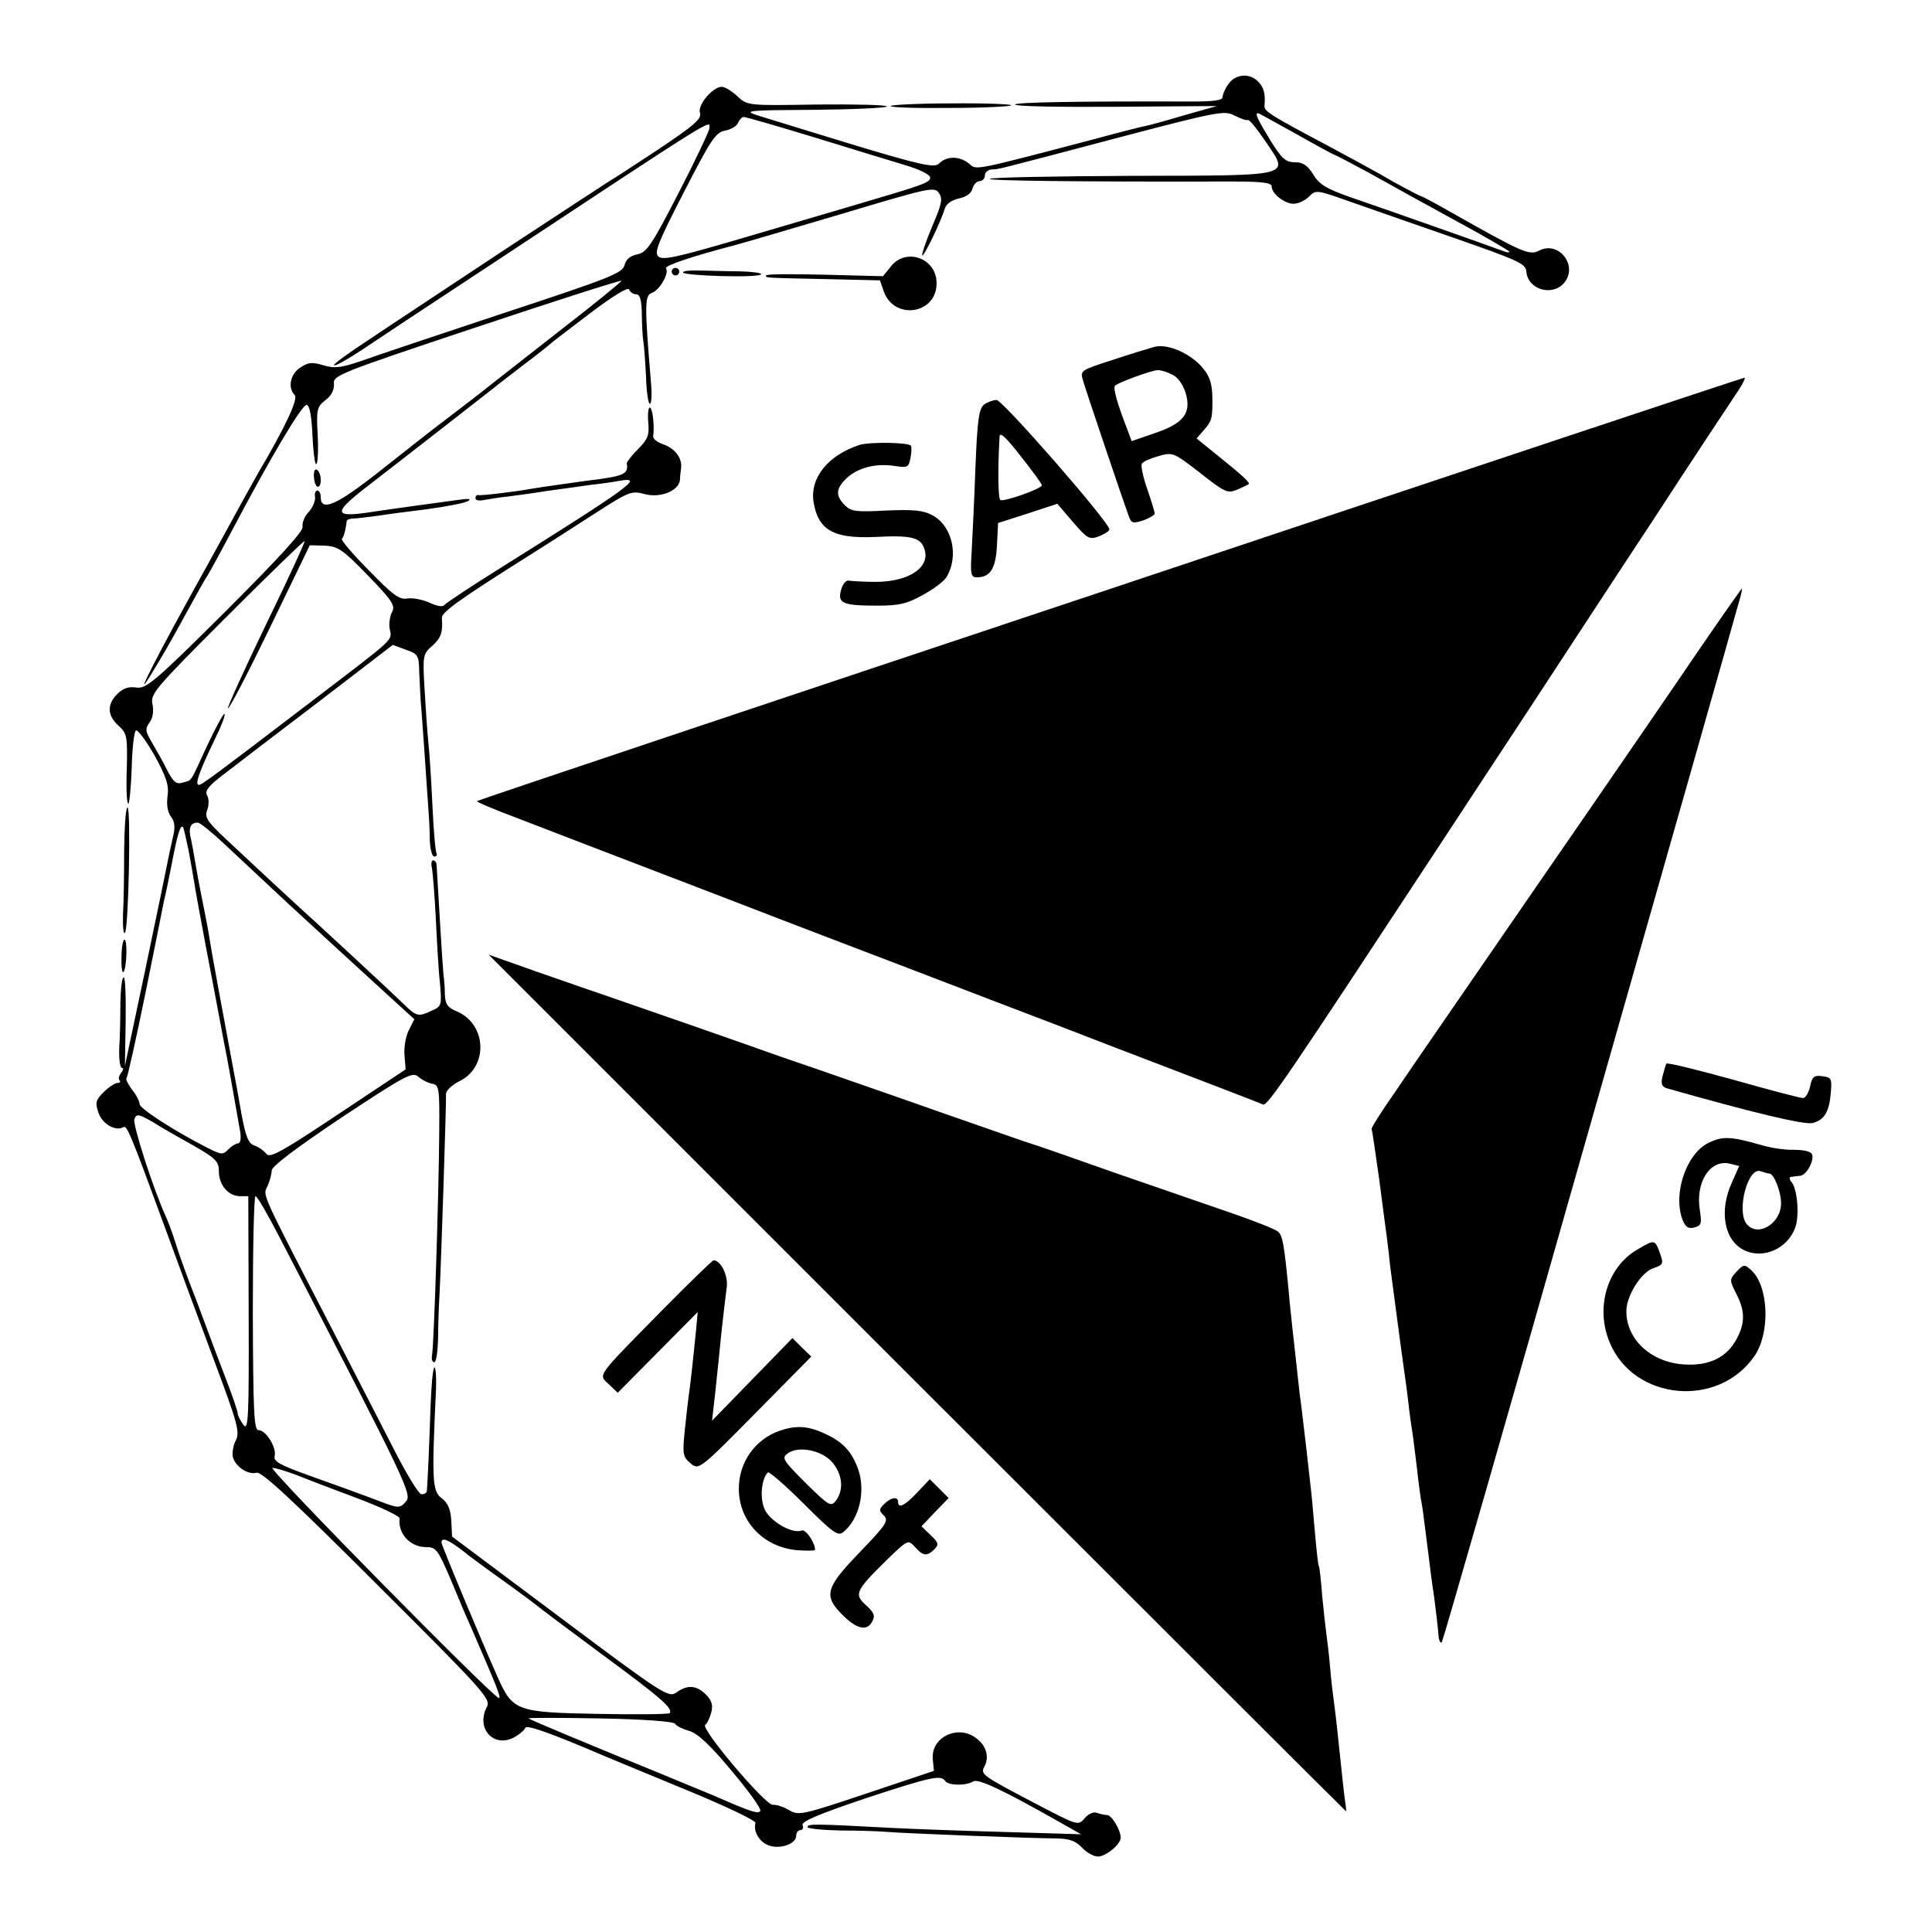 <?xml version="1.0" standalone="no"?>
<!DOCTYPE svg PUBLIC "-//W3C//DTD SVG 20010904//EN"
 "http://www.w3.org/TR/2001/REC-SVG-20010904/DTD/svg10.dtd">
<svg version="1.0" xmlns="http://www.w3.org/2000/svg"
 width="512pt" height="512pt" viewBox="0 0 512 512"
 preserveAspectRatio="xMidYMid meet">
<g transform="translate(0,512) scale(0.1,-0.1)"
fill="#000000" stroke="none">
<path d="M3256 4898 c-9 -12 -16 -28 -16 -35 0 -9 -23 -12 -77 -12 -301 1
-473 -2 -473 -8 0 -5 120 -7 267 -6 l268 2 -85 -24 c-47 -14 -94 -27 -105 -29
-11 -2 -74 -18 -140 -36 -308 -81 -308 -81 -324 -66 -26 23 -62 24 -83 2 -12
-11 -47 -4 -229 51 -117 36 -232 71 -254 78 -36 12 -20 13 153 14 105 1 192 5
192 9 0 4 -83 6 -185 5 -184 -3 -184 -3 -211 22 -15 14 -33 25 -41 25 -24 0
-65 -48 -58 -69 5 -16 -15 -33 -112 -98 -65 -43 -122 -80 -128 -83 -5 -3 -129
-84 -275 -180 -146 -97 -309 -204 -362 -240 -54 -35 -96 -66 -93 -68 3 -3 35
15 73 40 37 25 182 121 322 213 636 420 600 397 600 375 0 -6 -36 -83 -81
-170 -72 -140 -85 -159 -110 -164 -19 -4 -30 -13 -34 -29 -6 -21 -39 -34 -318
-126 -172 -57 -342 -114 -378 -127 -56 -19 -72 -21 -102 -12 -30 9 -40 8 -61
-6 -27 -17 -34 -54 -15 -73 10 -10 -25 -85 -96 -205 -5 -9 -23 -41 -39 -70
-16 -29 -79 -145 -142 -258 -114 -207 -159 -301 -87 -180 22 36 58 101 82 145
24 44 47 85 51 90 4 6 31 55 60 110 108 205 192 346 203 342 8 -2 13 -33 15
-80 2 -42 6 -77 10 -77 4 0 6 34 4 75 -4 71 -2 77 21 95 16 12 23 28 22 43 -3
22 15 29 378 150 209 70 382 125 384 123 2 -1 -71 -61 -163 -132 -91 -71 -174
-136 -184 -144 -26 -21 -74 -58 -136 -105 -29 -22 -101 -79 -162 -127 -109
-86 -152 -105 -152 -66 0 10 -4 18 -9 18 -5 0 -8 -8 -6 -17 1 -10 -6 -28 -17
-40 -11 -11 -18 -29 -16 -39 2 -12 -63 -83 -204 -224 -189 -188 -211 -206
-237 -202 -20 3 -35 -2 -50 -17 -28 -28 -27 -57 3 -84 23 -21 24 -29 22 -115
-2 -51 0 -92 4 -92 3 0 7 42 9 93 1 50 6 96 11 101 4 4 26 -25 49 -65 33 -60
39 -81 35 -109 -3 -22 0 -42 9 -54 11 -15 12 -29 4 -60 -5 -23 -11 -50 -13
-61 -2 -11 -28 -137 -58 -280 l-55 -260 2 118 c1 64 -1 117 -5 117 -5 0 -8
-30 -9 -67 0 -38 -1 -92 -3 -120 -1 -29 2 -53 7 -53 5 0 4 -6 -2 -13 -6 -8 -8
-17 -4 -20 3 -4 1 -7 -6 -7 -6 0 -23 -11 -36 -24 -22 -22 -23 -28 -14 -55 10
-30 46 -50 66 -38 9 6 19 -17 109 -263 31 -85 89 -242 129 -349 65 -173 71
-196 60 -218 -7 -13 -10 -33 -8 -44 7 -26 40 -48 63 -42 13 4 95 -72 320 -297
285 -284 302 -303 290 -324 -29 -56 17 -108 71 -81 15 8 29 20 31 26 3 9 66
-13 213 -76 17 -7 113 -47 215 -89 102 -42 184 -81 182 -87 -6 -22 10 -50 34
-59 30 -12 74 3 74 25 0 8 5 15 11 15 6 0 9 6 6 13 -4 10 42 29 166 71 176 58
201 63 212 46 8 -12 55 -13 74 -1 13 8 74 -20 226 -106 l60 -34 -200 6 c-110
3 -247 8 -305 11 -205 11 -220 11 -220 2 0 -4 39 -8 88 -9 48 0 105 -2 127 -4
51 -4 386 -17 445 -17 34 -1 50 -6 67 -24 12 -13 31 -24 43 -24 20 0 60 32 60
50 0 20 -24 60 -36 60 -7 0 -19 3 -28 6 -8 3 -22 -3 -32 -15 -17 -20 -18 -19
-133 41 -141 74 -143 76 -132 97 13 24 5 54 -20 73 -48 40 -123 5 -117 -55 l3
-30 -179 -60 c-170 -57 -180 -59 -205 -44 -15 9 -34 15 -43 14 -19 -2 -193
203 -179 212 5 3 12 18 16 33 5 19 1 32 -14 47 -25 25 -49 27 -78 6 -21 -15
-34 -7 -309 199 l-286 214 -2 42 c-2 31 -9 47 -26 60 -24 18 -26 46 -15 278 2
39 0 70 -4 68 -4 -3 -8 -49 -10 -103 -3 -95 -8 -210 -10 -225 -1 -5 -7 -8 -14
-8 -7 0 -38 51 -70 113 -31 61 -105 204 -163 317 -199 385 -187 360 -175 387
6 13 11 32 11 41 0 11 65 60 186 141 168 111 187 121 202 108 9 -8 26 -17 37
-19 19 -3 20 -11 19 -128 -1 -163 -14 -565 -19 -591 -2 -10 0 -19 6 -19 5 0 9
28 10 63 0 34 2 89 4 122 4 76 18 505 17 526 0 9 15 23 34 33 79 37 75 152 -6
186 -24 10 -30 19 -31 44 0 17 -2 42 -4 56 -2 19 -14 216 -18 288 0 6 -4 12
-9 12 -5 0 -6 -10 -3 -22 2 -13 7 -72 10 -133 3 -60 7 -137 11 -171 5 -58 4
-61 -21 -72 -36 -17 -41 -16 -73 15 -42 41 -252 235 -276 256 -23 21 -116 107
-198 184 -49 46 -56 57 -49 76 5 13 5 30 0 39 -7 12 3 25 44 56 28 22 141 108
250 191 l198 152 35 -13 c32 -11 34 -15 35 -58 1 -25 3 -61 4 -80 2 -19 6 -80
10 -135 4 -55 8 -120 10 -145 2 -25 4 -64 4 -87 1 -24 6 -43 12 -43 5 0 8 3 6
8 -3 4 -8 61 -11 127 -3 66 -8 143 -11 170 -3 28 -7 91 -10 141 -5 87 -4 91
20 112 24 21 29 37 26 74 -2 15 47 50 241 172 35 22 107 68 161 103 93 60 100
63 134 54 42 -12 92 8 95 37 0 9 2 24 3 32 3 26 -16 51 -46 62 -16 5 -29 15
-28 22 4 29 -2 76 -9 76 -4 0 -6 -18 -4 -40 3 -33 -1 -44 -27 -70 -17 -17 -30
-34 -30 -38 5 -29 -7 -34 -106 -46 -34 -5 -123 -17 -145 -21 -42 -8 -136 -19
-142 -17 -5 1 -8 -3 -8 -8 0 -6 10 -8 23 -5 12 2 40 7 62 9 22 3 69 9 105 15
36 5 88 12 115 16 28 3 63 8 78 11 64 11 30 -14 -318 -232 -77 -48 -143 -92
-147 -97 -4 -6 -19 -4 -40 6 -18 8 -44 13 -58 11 -21 -4 -38 8 -102 74 -43 43
-75 81 -72 84 5 5 10 23 13 48 1 3 9 6 19 6 9 0 37 4 62 7 25 4 86 12 135 18
50 7 97 16 105 21 10 6 3 7 -20 4 -53 -7 -191 -26 -230 -32 -107 -17 -110 -5
-18 66 96 74 319 248 338 263 8 7 44 34 80 62 36 27 67 52 70 55 3 3 50 39
104 80 62 47 101 70 103 63 3 -7 11 -13 19 -13 10 0 14 -14 15 -52 0 -29 2
-62 4 -73 2 -11 5 -53 7 -92 1 -40 6 -73 10 -73 5 0 6 26 3 58 -17 204 -17
230 3 236 20 7 46 52 37 65 -4 7 70 32 185 62 19 5 145 42 280 82 231 69 246
73 258 56 11 -16 8 -29 -18 -90 -17 -40 -28 -74 -26 -76 4 -4 49 88 60 125 4
12 19 22 37 26 19 4 33 13 36 26 3 11 12 20 19 20 8 0 14 7 14 15 0 8 8 15 18
16 21 1 -6 -6 331 83 266 70 286 74 312 60 16 -8 32 -14 36 -12 5 1 25 -25 47
-57 63 -94 80 -90 -353 -91 -205 -1 -375 -4 -378 -8 -5 -5 230 -8 640 -7 81 0
107 -3 107 -13 0 -19 34 -46 58 -46 12 0 30 8 41 19 18 18 20 18 102 -11 46
-16 171 -60 278 -97 175 -61 195 -70 196 -91 4 -47 67 -66 99 -31 40 45 -12
114 -65 87 -26 -14 -45 -5 -231 100 -42 24 -79 44 -82 44 -2 0 -35 17 -73 38
-37 22 -111 62 -163 90 -168 89 -180 97 -179 112 3 32 -2 49 -17 64 -22 23
-60 20 -78 -6z m179 -133 c53 -30 99 -55 101 -55 2 0 44 -22 92 -48 48 -27
151 -84 230 -127 78 -42 142 -80 142 -82 0 -3 -8 -2 -17 2 -21 8 -295 105
-406 143 -62 22 -81 33 -97 60 -15 24 -27 32 -48 32 -25 0 -35 9 -66 59 -34
56 -41 71 -32 71 2 0 47 -25 101 -55z m-1277 -9 c97 -30 206 -63 242 -74 37
-11 65 -25 65 -32 0 -14 -11 -18 -215 -78 -74 -22 -215 -63 -313 -92 -141 -41
-180 -50 -192 -40 -12 10 -2 36 67 170 72 140 84 159 110 164 16 3 31 12 34
21 4 8 10 15 15 15 5 0 89 -24 187 -54z m-1453 -1291 c-58 -120 -103 -220
-101 -222 3 -3 53 93 111 213 l106 219 40 -1 c35 -2 47 -10 114 -79 65 -67 73
-80 64 -97 -6 -11 -9 -32 -6 -46 6 -30 15 -21 -192 -179 -279 -213 -306 -233
-314 -233 -11 0 0 33 39 114 19 38 32 71 29 74 -2 3 -23 -35 -46 -84 -48 -104
-39 -90 -65 -98 -17 -5 -24 1 -40 31 -10 21 -29 54 -40 73 -19 32 -20 38 -8
55 9 12 12 30 8 49 -6 27 7 42 197 232 112 112 205 202 206 200 2 -2 -44 -102
-102 -221z m-109 -583 c33 -31 109 -102 168 -157 146 -134 140 -129 243 -223
l91 -83 -15 -30 c-8 -16 -13 -46 -11 -66 l3 -37 -179 -119 c-150 -100 -181
-117 -190 -105 -6 8 -20 18 -31 22 -16 5 -23 21 -34 78 -7 40 -19 107 -27 148
-22 117 -56 302 -60 330 -2 14 -8 45 -13 70 -5 25 -15 74 -21 110 -6 36 -13
74 -16 86 -4 23 3 34 20 34 6 0 38 -26 72 -58z m-96 -17 c6 -33 13 -71 15 -85
2 -14 15 -86 29 -160 14 -74 31 -162 37 -195 6 -33 15 -80 20 -105 8 -42 25
-140 36 -202 2 -16 0 -28 -6 -28 -5 0 -17 -7 -26 -16 -14 -15 -19 -14 -53 3
-87 44 -182 105 -182 117 0 7 -9 25 -20 38 -10 14 -17 27 -15 30 3 3 26 106
51 229 25 123 47 233 49 244 3 11 7 31 10 45 3 14 7 36 10 50 15 78 23 106 30
98 2 -2 8 -30 15 -63z m13 -781 c59 -34 67 -42 67 -68 0 -36 25 -66 56 -66
l22 0 1 -312 c1 -279 -1 -311 -14 -294 -8 11 -15 25 -15 30 0 6 -14 47 -31 91
-17 44 -40 105 -51 135 -11 30 -24 64 -28 75 -17 43 -43 112 -56 155 -8 25
-19 54 -24 65 -33 71 -89 246 -84 259 6 15 11 14 48 -7 22 -14 71 -42 109 -63z
m230 -247 c341 -659 350 -678 332 -697 -16 -18 -19 -18 -83 7 -37 14 -112 41
-168 61 -84 30 -100 39 -96 54 5 22 -23 68 -43 68 -12 0 -14 48 -15 310 0 171
3 310 7 310 5 0 34 -51 66 -113z m43 -626 c27 -11 100 -39 162 -62 61 -23 112
-47 111 -53 -5 -40 28 -76 70 -76 27 0 31 -6 66 -87 20 -49 43 -103 51 -120
72 -166 83 -193 76 -193 -15 1 -615 610 -600 610 8 0 37 -9 64 -19z m437 -198
c19 -16 70 -53 112 -83 42 -30 82 -60 88 -65 7 -6 84 -64 172 -129 159 -117
188 -143 180 -156 -2 -3 -88 -4 -191 -2 -216 4 -225 8 -265 97 -45 101 -149
350 -149 357 0 15 17 8 53 -19z m566 -461 c3 -6 20 -14 37 -19 22 -6 55 -36
113 -106 45 -53 79 -101 76 -106 -5 -9 -24 -3 -120 39 -22 9 -87 36 -145 60
-174 71 -345 142 -349 146 -3 2 82 2 189 0 113 -2 195 -8 199 -14z"/>
<path d="M2360 4839 c0 -4 72 -6 160 -5 88 0 160 4 160 7 0 3 -72 6 -160 5
-88 0 -160 -4 -160 -7z"/>
<path d="M2361 4414 l-21 -26 -155 4 c-85 2 -155 2 -155 -2 0 -7 -5 -6 174
-10 l128 -3 10 -29 c28 -79 143 -60 140 24 -2 65 -82 92 -121 42z"/>
<path d="M1780 4400 c0 -5 5 -10 10 -10 6 0 10 5 10 10 0 6 -4 10 -10 10 -5 0
-10 -4 -10 -10z"/>
<path d="M1810 4398 c0 -9 201 -15 207 -5 2 4 -24 7 -59 8 -35 0 -82 2 -106 2
-23 1 -42 -1 -42 -5z"/>
<path d="M3060 4201 c-14 -4 -64 -19 -112 -35 -84 -27 -86 -28 -78 -54 8 -28
107 -321 121 -359 7 -20 11 -21 39 -12 16 6 30 14 30 18 0 5 -9 34 -20 66 -11
31 -17 61 -14 66 2 5 22 14 43 20 39 11 40 11 111 -44 66 -52 73 -55 98 -45
15 7 29 13 31 15 5 3 -15 22 -81 75 l-57 46 20 23 c19 22 21 28 22 64 1 56 -5
77 -30 105 -34 36 -89 59 -123 51z m45 -73 c16 -7 29 -25 37 -49 16 -54 -5
-81 -82 -107 l-61 -21 -10 27 c-28 72 -40 114 -34 120 8 8 95 40 112 41 7 1
24 -4 38 -11z"/>
<path d="M2941 3559 c-921 -307 -1676 -560 -1677 -562 -2 -2 45 -22 104 -44
59 -23 226 -87 372 -143 146 -56 292 -112 325 -125 33 -13 186 -71 340 -130
154 -59 336 -129 405 -155 69 -27 215 -83 325 -125 110 -42 206 -79 212 -82
12 -5 67 77 468 687 56 85 164 250 240 365 76 116 223 341 328 500 104 160
203 309 219 333 16 23 25 42 21 41 -4 0 -761 -252 -1682 -560z"/>
<path d="M2608 4048 c-14 -11 -18 -42 -23 -167 -3 -85 -8 -185 -10 -223 -4
-60 -2 -68 14 -68 35 0 50 23 53 84 l3 60 78 25 79 26 41 -48 c39 -45 44 -48
70 -38 15 6 27 14 27 18 0 19 -283 343 -299 343 -9 0 -25 -6 -33 -12z m153
-214 c0 -9 -102 -45 -110 -39 -6 3 -7 81 -2 169 1 12 19 -5 56 -53 31 -39 56
-73 56 -77z"/>
<path d="M2278 3941 c-83 -27 -132 -87 -122 -151 12 -75 53 -98 164 -93 93 5
119 -1 129 -30 19 -49 -39 -89 -128 -89 -31 0 -62 2 -70 3 -8 3 -17 -7 -22
-24 -10 -36 4 -42 96 -42 58 0 79 5 120 28 28 15 56 36 63 47 34 56 16 137
-38 165 -24 13 -51 15 -122 12 -79 -4 -92 -3 -109 14 -26 26 -24 45 6 73 30
27 77 39 127 31 33 -5 36 -4 41 22 3 15 3 30 1 32 -9 9 -110 10 -136 2z"/>
<path d="M832 3856 c1 -15 6 -26 10 -26 12 0 10 38 -2 45 -6 4 -9 -5 -8 -19z"/>
<path d="M4506 3403 c-59 -87 -251 -367 -428 -623 -176 -256 -349 -506 -383
-557 -35 -50 -62 -93 -60 -95 1 -1 10 -61 20 -133 9 -71 19 -143 21 -160 2
-16 6 -48 8 -70 5 -37 29 -222 41 -305 3 -19 7 -55 10 -80 3 -25 8 -56 10 -70
2 -14 6 -50 10 -80 3 -30 8 -66 10 -80 3 -14 7 -41 9 -60 3 -19 7 -57 11 -85
3 -27 10 -81 16 -120 5 -38 10 -82 11 -97 1 -15 5 -24 9 -20 3 4 178 612 388
1352 211 740 389 1366 396 1393 8 26 13 47 11 47 -1 0 -51 -71 -110 -157z"/>
<path d="M329 2868 c0 -62 -1 -139 -3 -170 -1 -32 1 -55 5 -50 10 10 16 332 7
332 -5 0 -8 -51 -9 -112z"/>
<path d="M322 2584 c-1 -26 2 -44 5 -40 9 9 11 86 3 86 -4 0 -8 -21 -8 -46z"/>
<path d="M2430 1455 c624 -624 1136 -1135 1137 -1135 1 0 0 8 -1 17 -3 17 -9
73 -22 198 -3 28 -7 61 -9 75 -2 14 -7 54 -10 90 -3 36 -8 76 -10 90 -2 14 -7
59 -11 100 -3 41 -7 77 -9 80 -2 3 -6 41 -10 85 -4 44 -8 94 -10 110 -2 17 -6
53 -9 80 -3 28 -8 70 -11 95 -3 25 -7 61 -10 80 -2 19 -7 60 -10 90 -3 30 -8
71 -10 90 -2 19 -7 64 -10 100 -12 124 -16 145 -28 156 -7 6 -59 27 -117 47
-58 20 -197 68 -310 107 -113 40 -216 76 -230 80 -14 4 -115 40 -225 78 -110
39 -261 91 -335 117 -74 25 -142 49 -150 52 -27 10 -354 124 -410 143 -30 10
-113 39 -185 64 l-130 46 1135 -1135z"/>
<path d="M4416 2301 c-2 -3 -6 -18 -10 -33 -5 -20 -2 -28 11 -32 222 -63 365
-98 387 -92 31 8 44 30 48 82 3 36 1 39 -23 42 -22 3 -27 -2 -32 -27 -4 -17
-12 -31 -19 -31 -7 0 -91 22 -186 49 -95 26 -174 46 -176 42z"/>
<path d="M4527 2091 c-59 -30 -94 -135 -68 -204 8 -19 15 -24 31 -20 19 5 20
11 15 44 -13 76 27 138 80 125 l24 -6 -19 -43 c-35 -76 -21 -154 32 -180 51
-25 116 4 136 61 11 32 5 101 -10 119 -6 7 -7 14 -2 14 5 1 16 2 24 3 19 1 42
48 30 60 -6 6 -27 9 -47 9 -21 -1 -62 5 -91 14 -77 22 -98 22 -135 4z m162
-81 c12 0 31 -48 31 -79 0 -53 -61 -91 -91 -55 -28 34 3 153 37 140 9 -3 19
-6 23 -6z"/>
<path d="M4340 1809 c-81 -46 -113 -155 -74 -247 64 -154 288 -175 384 -35 42
62 37 185 -9 227 -18 16 -20 16 -39 -4 -19 -21 -19 -22 -1 -58 24 -46 24 -78
1 -121 -26 -48 -72 -71 -138 -67 -88 5 -154 66 -154 141 0 41 39 103 71 114
27 9 28 12 18 40 -13 36 -14 37 -59 10z"/>
<path d="M1755 1648 c-178 -181 -170 -170 -141 -197 l23 -22 106 107 106 107
-4 -44 c-7 -72 -17 -163 -20 -179 -1 -8 -6 -48 -10 -88 -7 -67 -5 -73 15 -90
22 -18 23 -18 171 132 l149 151 -25 24 -25 25 -106 -109 -107 -110 8 70 c4 39
9 86 11 105 3 34 11 109 20 179 4 31 -16 71 -35 71 -3 0 -65 -60 -136 -132z"/>
<path d="M2065 1328 c-64 -23 -107 -83 -107 -153 0 -86 64 -154 152 -163 28
-2 50 -2 50 1 0 19 -25 55 -35 51 -26 -10 -85 25 -99 57 -13 30 -8 80 9 97 3
3 46 -34 95 -83 78 -78 91 -87 105 -75 42 34 59 107 40 164 -17 49 -41 75 -90
97 -45 21 -76 22 -120 7z m142 -85 c26 -32 29 -71 9 -99 -14 -18 -18 -16 -81
46 -60 60 -64 66 -48 78 29 22 94 8 120 -25z"/>
<path d="M2431 1165 c-33 -35 -51 -44 -51 -25 0 15 -19 12 -37 -6 -14 -14 -14
-17 -1 -30 14 -14 7 -24 -63 -97 -90 -93 -97 -115 -49 -164 39 -40 67 -47 81
-21 9 16 6 24 -16 44 -32 29 -28 38 52 117 59 57 59 58 78 37 22 -24 31 -25
51 -6 13 13 11 18 -10 38 l-24 23 36 38 36 37 -25 25 -25 25 -33 -35z"/>
</g>
</svg>
